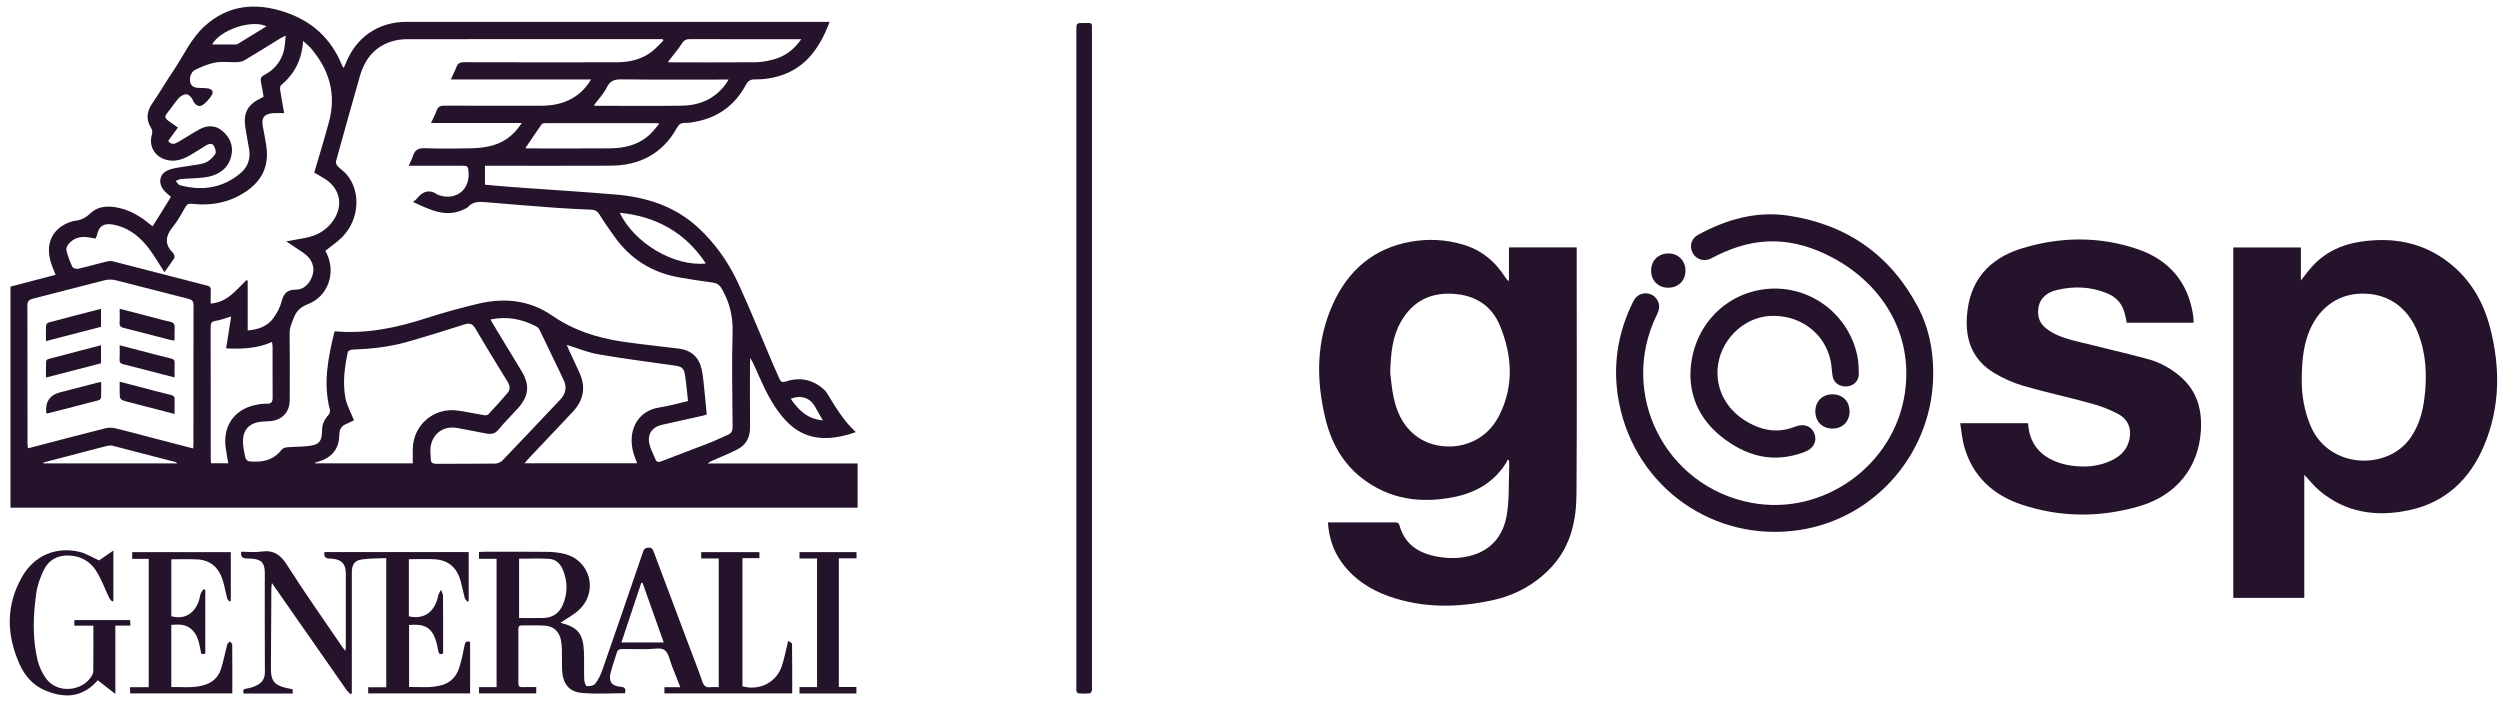 <svg xmlns="http://www.w3.org/2000/svg" width="177" height="50" viewBox="0 0 177 50" fill="none"><g clip-path="url(#clip0_7001_301)"><path d="M58.736 1.548C57.99 3.557 56.845 5.073 54.667 5.508C54.27 5.587 53.86 5.626 53.457 5.621C53.144 5.619 52.973 5.707 52.817 5.993C52.048 7.428 50.859 8.318 49.248 8.615C49.003 8.661 48.75 8.712 48.502 8.703C48.212 8.691 48.066 8.801 47.925 9.054C46.898 10.891 45.281 11.722 43.22 11.731C40.395 11.745 37.572 11.734 34.747 11.734H34.335V13.078C35.037 13.139 35.737 13.204 36.439 13.255C38.824 13.429 41.211 13.573 43.591 13.773C45.786 13.956 47.811 14.609 49.464 16.148C50.662 17.263 51.589 18.591 52.27 20.066C53.151 21.975 53.932 23.93 54.76 25.862C54.892 26.171 55.04 26.471 55.165 26.782C55.26 27.014 55.36 27.102 55.642 27.007C56.347 26.768 57.07 26.791 57.731 27.147C58.046 27.316 58.38 27.558 58.563 27.855C59.158 28.823 59.728 29.803 60.593 30.593C58.683 31.266 56.989 31.227 55.636 29.778C54.773 28.854 54.229 27.734 53.719 26.596C53.533 26.183 53.364 25.76 53.121 25.337C53.114 25.454 53.1 25.57 53.1 25.688C53.1 27.198 53.084 28.707 53.105 30.217C53.114 30.953 52.834 31.501 52.187 31.828C51.645 32.102 51.079 32.33 50.523 32.576C50.384 32.636 50.24 32.688 50.108 32.815H60.72V35.941H0.742V20.294C1.801 20.017 2.869 19.736 3.935 19.457C3.803 19.107 3.664 18.803 3.574 18.485C3.187 17.1 3.838 15.993 5.229 15.642C5.24 15.64 5.252 15.637 5.263 15.637C5.711 15.6 6.056 15.428 6.404 15.101C6.99 14.548 7.75 14.555 8.503 14.739C9.249 14.922 9.896 15.296 10.489 15.777C10.582 15.851 10.675 15.925 10.802 16.027C11.025 15.67 11.24 15.331 11.451 14.992C11.66 14.657 11.866 14.323 12.102 13.938C11.943 13.791 11.769 13.663 11.63 13.505C11.162 12.967 11.273 12.298 11.931 12.036C12.364 11.864 12.858 11.843 13.324 11.755C13.734 11.678 14.165 11.662 14.545 11.513C14.821 11.404 15.071 11.148 15.243 10.895C15.324 10.777 15.238 10.482 15.138 10.322C15.011 10.117 14.781 10.175 14.594 10.291C14.216 10.524 13.848 10.768 13.465 10.988C12.934 11.295 12.38 11.483 11.755 11.309C10.923 11.079 10.51 10.315 10.763 9.493C10.8 9.372 10.774 9.191 10.707 9.082C10.329 8.466 10.373 7.911 10.786 7.314C11.3 6.571 11.75 5.779 12.26 5.032C12.992 3.961 13.511 2.732 14.489 1.848C16.17 0.329 18.114 0.164 20.188 0.861C22.089 1.497 23.44 2.73 24.205 4.595C24.228 4.651 24.256 4.702 24.281 4.755C24.286 4.764 24.3 4.767 24.339 4.792C24.383 4.697 24.432 4.607 24.467 4.514C25.199 2.635 26.782 1.546 28.784 1.546C38.608 1.546 48.432 1.546 58.257 1.546C58.4 1.546 58.542 1.546 58.73 1.546L58.736 1.548ZM23.69 23.456C25.945 23.654 28.056 23.213 30.145 22.537C31.371 22.142 32.615 21.798 33.869 21.501C35.714 21.064 37.491 21.243 39.09 22.342C40.594 23.378 42.273 23.923 44.052 24.186C45.387 24.383 46.731 24.511 48.071 24.683C48.94 24.794 49.489 25.296 49.677 26.143C49.786 26.631 49.818 27.137 49.872 27.637C49.934 28.206 49.981 28.774 50.036 29.348C49.941 29.378 49.876 29.404 49.807 29.42C48.829 29.638 47.849 29.857 46.87 30.075C46.18 30.228 45.823 30.723 45.976 31.42C46.059 31.798 46.252 32.151 46.402 32.513C46.488 32.722 46.627 32.736 46.831 32.657C47.923 32.232 49.021 31.828 50.111 31.403C50.599 31.213 51.075 30.988 51.554 30.774C51.788 30.669 51.87 30.491 51.867 30.228C51.853 27.99 51.802 25.746 51.867 23.51C51.9 22.386 51.652 21.399 51.1 20.442C50.933 20.154 50.748 20.045 50.44 20.003C49.647 19.899 48.854 19.776 48.066 19.636C46.15 19.295 44.62 18.331 43.494 16.738C43.135 16.23 42.771 15.723 42.446 15.194C42.296 14.945 42.117 14.855 41.846 14.843C41.021 14.808 40.198 14.774 39.376 14.713C37.753 14.595 36.133 14.462 34.513 14.325C33.999 14.281 33.491 14.221 33.106 14.683C33.072 14.725 33.005 14.743 32.951 14.771C31.623 15.477 30.469 14.859 29.236 14.295C29.352 14.2 29.44 14.151 29.496 14.079C29.906 13.559 30.379 13.364 30.979 13.777C31.016 13.803 31.067 13.814 31.113 13.828C32.275 14.207 33.262 13.438 33.176 12.224C33.144 11.752 33.123 11.734 32.636 11.734C31.419 11.734 30.2 11.734 28.935 11.734C29.048 11.48 29.164 11.274 29.234 11.049C29.366 10.621 29.612 10.475 30.073 10.493C31.137 10.535 32.203 10.519 33.266 10.501C33.695 10.493 34.129 10.459 34.548 10.377C35.554 10.182 36.337 9.644 36.942 8.708H30.515C30.666 8.38 30.814 8.118 30.909 7.837C31.009 7.549 31.181 7.477 31.473 7.479C33.758 7.491 36.043 7.489 38.328 7.484C39.002 7.484 39.663 7.382 40.279 7.084C40.928 6.773 41.438 6.313 41.844 5.626H31.918C32.066 5.301 32.205 5.038 32.307 4.762C32.407 4.488 32.566 4.402 32.863 4.405C36.453 4.416 40.043 4.416 43.633 4.409C44.56 4.409 45.443 4.216 46.189 3.624C46.47 3.401 46.708 3.125 46.965 2.872C46.947 2.837 46.928 2.804 46.91 2.77C46.782 2.77 46.657 2.77 46.53 2.77C40.655 2.77 34.78 2.77 28.905 2.774C28.596 2.774 28.279 2.795 27.98 2.867C26.636 3.188 25.855 4.091 25.484 5.38C24.907 7.389 24.346 9.404 23.79 11.42C23.762 11.52 23.827 11.682 23.906 11.766C24.1 11.973 24.353 12.128 24.538 12.344C25.567 13.543 25.445 15.54 24.246 16.766C23.892 17.128 23.461 17.414 23.039 17.753C23.06 17.795 23.097 17.869 23.132 17.943C23.797 19.332 23.227 20.981 21.799 21.536C21.261 21.745 20.981 22.026 20.786 22.535C20.654 22.881 20.501 23.192 20.506 23.582C20.527 25.163 20.517 26.745 20.513 28.326C20.511 29.146 20.017 29.703 19.206 29.81C18.981 29.84 18.752 29.831 18.527 29.852C17.641 29.938 17.18 30.433 17.203 31.317C17.213 31.684 17.294 32.051 17.375 32.411C17.398 32.511 17.528 32.65 17.62 32.66C18.517 32.757 19.338 32.62 19.936 31.842C20.012 31.742 20.186 31.68 20.32 31.668C20.796 31.626 21.278 31.633 21.753 31.587C22.587 31.506 22.796 31.28 22.803 30.451C22.807 30.026 22.972 29.694 23.245 29.388C23.324 29.299 23.389 29.132 23.361 29.028C22.86 27.149 23.227 25.328 23.686 23.459L23.69 23.456ZM22.249 12.224C22.61 10.986 22.974 9.813 23.292 8.626C23.82 6.65 23.312 4.915 21.991 3.394C21.848 3.229 21.672 3.095 21.458 2.9C21.373 4.221 20.858 5.234 19.903 6.025C19.831 6.086 19.818 6.262 19.836 6.378C19.917 6.908 20.017 7.433 20.119 8.011C19.825 8.011 19.574 7.995 19.329 8.013C18.696 8.064 18.492 8.345 18.61 8.965C18.694 9.4 18.777 9.834 18.846 10.271C19.053 11.553 18.677 12.616 17.628 13.406C16.429 14.309 15.062 14.59 13.597 14.432C13.366 14.407 13.252 14.451 13.138 14.641C12.858 15.115 12.601 15.612 12.258 16.035C11.741 16.671 11.6 17.261 12.237 17.888C12.278 17.927 12.311 17.985 12.325 18.041C12.343 18.118 12.374 18.222 12.339 18.276C12.119 18.608 11.884 18.93 11.641 19.272C11.28 18.712 10.978 18.194 10.628 17.711C10.024 16.88 9.268 16.216 8.253 15.953C7.344 15.719 7.001 15.993 6.86 16.671C6.844 16.747 6.795 16.817 6.76 16.889C6.54 16.854 6.341 16.812 6.139 16.789C5.646 16.736 5.208 16.873 4.876 17.247C4.77 17.367 4.67 17.586 4.702 17.725C4.8 18.125 4.946 18.517 5.122 18.889C5.166 18.982 5.402 19.056 5.525 19.028C6.2 18.877 6.867 18.684 7.539 18.519C7.683 18.485 7.85 18.466 7.991 18.501C10.223 19.072 12.452 19.655 14.684 20.226C14.872 20.275 14.932 20.361 14.923 20.547C14.909 20.863 14.918 21.178 14.918 21.492C16.1 21.404 16.721 20.526 17.456 19.829C17.484 19.845 17.509 19.864 17.537 19.88V23.398C18.262 23.331 18.93 23.127 19.368 22.504C19.604 22.168 19.82 21.784 19.924 21.39C20.07 20.825 20.276 20.503 20.944 20.507C21.507 20.512 21.901 20.103 22.1 19.569C22.295 19.049 22.168 18.568 21.801 18.173C21.609 17.967 21.352 17.82 21.118 17.658C20.863 17.479 20.601 17.309 20.272 17.091C20.775 16.996 21.173 16.919 21.572 16.85C22.436 16.699 23.148 16.299 23.635 15.552C24.318 14.502 24.063 13.331 23.009 12.667C22.747 12.502 22.476 12.354 22.251 12.221L22.249 12.224ZM13.676 31.752C13.685 31.589 13.695 31.482 13.695 31.375C13.695 28.12 13.692 24.861 13.701 21.606C13.701 21.313 13.586 21.22 13.331 21.155C11.618 20.721 9.912 20.268 8.197 19.841C7.956 19.78 7.676 19.778 7.435 19.836C5.734 20.261 4.037 20.716 2.336 21.146C2.049 21.218 1.935 21.327 1.938 21.645C1.951 24.878 1.945 28.11 1.947 31.343C1.947 31.466 1.963 31.591 1.972 31.735C2.077 31.712 2.135 31.703 2.19 31.687C3.947 31.229 5.701 30.767 7.46 30.323C7.678 30.268 7.935 30.268 8.153 30.319C9.013 30.523 9.864 30.76 10.716 30.983C11.685 31.236 12.652 31.485 13.674 31.749L13.676 31.752ZM25.064 29.759C24.925 29.824 24.745 29.917 24.559 29.994C24.212 30.14 24.029 30.344 24.024 30.774C24.012 31.784 23.512 32.386 22.543 32.683C22.457 32.708 22.374 32.739 22.288 32.769C22.29 32.78 22.293 32.794 22.295 32.806H29.225C29.225 32.434 29.215 32.088 29.225 31.745C29.28 30.061 30.733 28.833 32.402 29.067C33.016 29.153 33.626 29.288 34.237 29.39C34.342 29.406 34.502 29.411 34.56 29.35C35.028 28.856 35.484 28.349 35.927 27.832C36.136 27.588 36.117 27.316 35.943 27.035C35.178 25.793 34.409 24.55 33.677 23.289C33.47 22.934 33.276 22.843 32.886 22.969C31.521 23.405 30.152 23.828 28.773 24.221C27.526 24.573 26.239 24.706 24.946 24.752C24.833 24.757 24.643 24.841 24.627 24.919C24.397 25.99 24.253 27.079 24.453 28.161C24.55 28.698 24.84 29.197 25.062 29.762L25.064 29.759ZM48.711 28.394C48.636 27.736 48.59 27.116 48.49 26.506C48.416 26.048 48.242 25.948 47.751 25.879C45.955 25.625 44.157 25.396 42.37 25.087C41.617 24.957 40.894 24.652 40.126 24.418C40.18 24.543 40.226 24.659 40.277 24.773C40.532 25.326 40.798 25.874 41.044 26.431C41.496 27.456 41.301 28.366 40.541 29.169C39.489 30.282 38.437 31.392 37.387 32.506C37.308 32.59 37.241 32.681 37.139 32.801H45.109C45.012 32.53 44.91 32.302 44.845 32.063C44.405 30.484 45.142 29.072 46.706 28.844C47.364 28.749 48.006 28.556 48.711 28.394ZM34.731 22.618C34.794 22.737 34.835 22.82 34.882 22.899C35.551 24.005 36.217 25.11 36.891 26.213C37.531 27.26 37.466 28.029 36.636 28.944C36.187 29.441 35.707 29.91 35.28 30.428C35.032 30.73 34.759 30.755 34.425 30.693C33.746 30.56 33.065 30.433 32.383 30.303C31.431 30.124 30.636 30.669 30.485 31.633C30.444 31.91 30.497 32.202 30.499 32.488C30.499 32.767 30.638 32.841 30.907 32.839C32.295 32.827 33.684 32.841 35.069 32.822C35.246 32.82 35.464 32.718 35.586 32.59C36.944 31.176 38.286 29.743 39.637 28.322C40.043 27.894 40.166 27.439 39.899 26.887C39.325 25.704 38.766 24.513 38.191 23.331C38.145 23.233 38.036 23.148 37.936 23.096C36.94 22.583 35.892 22.379 34.729 22.618H34.731ZM11.91 9.976C12.142 10.294 12.394 10.182 12.624 10.05C13.131 9.757 13.618 9.43 14.133 9.151C14.696 8.845 15.273 8.854 15.769 9.291C16.286 9.746 16.538 10.331 16.378 11.028C16.184 11.871 15.569 12.337 14.786 12.505C14.142 12.644 13.463 12.616 12.8 12.677C12.677 12.688 12.561 12.765 12.441 12.813C12.54 12.916 12.624 13.083 12.742 13.113C14.29 13.533 15.729 13.327 16.992 12.293C17.542 11.845 17.762 11.244 17.632 10.528C17.539 10.022 17.449 9.516 17.37 9.01C17.213 7.985 17.542 7.389 18.494 6.943C18.547 6.917 18.596 6.885 18.661 6.848C18.601 6.502 18.555 6.158 18.478 5.821C18.422 5.575 18.478 5.429 18.714 5.308C19.38 4.962 19.848 4.421 20.068 3.706C20.174 3.36 20.172 2.979 20.23 2.526C20.031 2.619 19.954 2.649 19.887 2.691C19.032 3.216 18.181 3.752 17.319 4.263C17.159 4.358 16.946 4.395 16.754 4.402C16.253 4.421 15.741 4.337 15.257 4.425C14.754 4.518 14.258 4.725 13.796 4.957C13.493 5.108 13.379 5.589 13.484 5.879C13.602 6.204 13.882 6.216 14.163 6.228C14.341 6.234 14.522 6.228 14.698 6.255C15.041 6.309 15.15 6.499 14.965 6.78C14.809 7.015 14.61 7.238 14.387 7.41C14.114 7.623 13.813 7.454 13.669 7.122C13.59 6.938 13.407 6.711 13.238 6.678C13.066 6.646 12.802 6.783 12.67 6.929C12.357 7.273 12.109 7.674 11.815 8.034C11.637 8.253 11.701 8.397 11.899 8.536C12.13 8.698 12.36 8.863 12.598 9.03C12.355 9.365 12.13 9.674 11.908 9.978L11.91 9.976ZM16.362 22.404C15.947 22.528 15.623 22.665 15.287 22.711C14.969 22.753 14.914 22.887 14.914 23.175C14.923 26.266 14.921 29.357 14.921 32.446C14.921 32.562 14.932 32.678 14.937 32.801H16.165C16.098 32.407 16.021 32.044 15.975 31.677C15.778 30.163 16.582 29.004 18.058 28.677C18.325 28.617 18.605 28.575 18.877 28.584C19.224 28.598 19.305 28.44 19.303 28.134C19.294 26.935 19.301 25.737 19.298 24.541C19.298 24.441 19.275 24.344 19.259 24.211C18.191 24.685 17.118 24.715 16.01 24.664C16.13 23.902 16.242 23.187 16.364 22.404H16.362ZM42.036 7.465C42.106 7.475 42.163 7.489 42.219 7.489C44.24 7.489 46.261 7.512 48.282 7.482C49.522 7.463 50.59 7.012 51.36 5.986C51.431 5.891 51.487 5.782 51.58 5.633C51.36 5.633 51.216 5.633 51.072 5.633C48.715 5.633 46.361 5.649 44.006 5.619C43.496 5.612 43.188 5.717 42.949 6.209C42.731 6.657 42.361 7.033 42.038 7.465H42.036ZM37.192 10.493C37.236 10.498 37.283 10.508 37.329 10.508C39.278 10.508 41.23 10.519 43.179 10.503C44.256 10.493 45.269 10.247 46.071 9.46C46.282 9.251 46.46 9.007 46.678 8.754C46.574 8.729 46.551 8.719 46.528 8.719C43.883 8.719 41.241 8.717 38.597 8.719C38.511 8.719 38.386 8.745 38.344 8.805C37.955 9.358 37.582 9.918 37.192 10.496V10.493ZM56.736 2.774C56.516 2.774 56.4 2.774 56.282 2.774C53.805 2.774 51.33 2.779 48.852 2.77C48.586 2.77 48.428 2.837 48.28 3.079C48.043 3.462 47.737 3.803 47.462 4.163C47.408 4.233 47.357 4.302 47.281 4.4C47.392 4.407 47.452 4.414 47.51 4.414C49.508 4.414 51.506 4.423 53.503 4.407C53.904 4.402 54.312 4.326 54.704 4.226C55.529 4.017 56.189 3.557 56.734 2.772L56.736 2.774ZM43.874 15.062C44.928 17.237 47.733 18.882 49.976 18.656C48.528 16.464 46.481 15.326 43.874 15.062ZM3.075 32.746C3.08 32.767 3.085 32.787 3.089 32.808H12.545C12.503 32.739 12.452 32.72 12.399 32.706C10.923 32.321 9.446 31.933 7.968 31.557C7.829 31.522 7.662 31.547 7.518 31.584C6.547 31.833 5.581 32.091 4.612 32.344C4.1 32.478 3.59 32.611 3.078 32.743L3.075 32.746ZM15.016 3.146C15.53 3.146 16.049 3.146 16.571 3.146C16.652 3.146 16.751 3.16 16.814 3.123C17.495 2.712 18.17 2.291 18.87 1.862C17.801 1.355 15.569 2.126 15.018 3.148L15.016 3.146ZM55.981 28.231C56.539 29.042 57.174 29.671 58.261 29.764C58.041 29.381 57.858 29.051 57.666 28.728C57.323 28.154 56.667 27.952 55.981 28.233V28.231Z" fill="#24132B"></path><path d="M106.732 32.541C106.718 32.588 106.711 32.639 106.688 32.678C105.842 34.099 104.537 34.868 102.966 35.186C100.588 35.667 98.34 35.365 96.381 33.818C95.014 32.739 94.228 31.273 93.83 29.599C93.176 26.866 93.185 24.16 94.358 21.552C95.445 19.135 97.255 17.572 99.909 17.107C101.123 16.896 102.34 16.956 103.531 17.3C104.843 17.679 105.839 18.475 106.565 19.622C106.627 19.722 106.697 19.817 106.834 19.903V17.518H111.629V17.906C111.629 23.584 111.652 29.26 111.617 34.938C111.605 36.821 111.225 38.635 109.89 40.096C108.732 41.364 107.283 42.151 105.619 42.508C103.172 43.033 100.731 43.063 98.335 42.218C96.963 41.733 95.79 40.957 94.94 39.745C94.367 38.93 94.087 38.017 94.017 36.988C94.15 36.988 94.265 36.988 94.384 36.988C95.832 36.988 97.278 36.988 98.727 36.988C98.884 36.988 99.023 36.974 99.081 37.186C99.45 38.549 100.449 39.171 101.751 39.408C102.646 39.571 103.54 39.552 104.409 39.257C105.751 38.802 106.46 37.762 106.683 36.445C106.854 35.428 106.806 34.373 106.847 33.335C106.857 33.092 106.847 32.848 106.847 32.602C106.81 32.581 106.771 32.562 106.734 32.541H106.732ZM98.423 26.357C98.481 26.784 98.525 27.481 98.673 28.157C98.959 29.471 99.584 30.588 100.831 31.218C102.324 31.97 104.966 31.8 106.175 29.355C107.193 27.297 107.054 25.168 106.212 23.094C105.624 21.643 104.458 20.9 102.894 20.802C101.26 20.7 100.008 21.338 99.19 22.769C98.602 23.798 98.467 24.936 98.425 26.359L98.423 26.357Z" fill="#24132B"></path><path d="M158.119 17.521H162.902V19.857C163.208 19.476 163.438 19.16 163.697 18.872C164.601 17.871 165.758 17.323 167.067 17.121C169.371 16.766 171.521 17.131 173.401 18.608C174.91 19.792 175.823 21.364 176.298 23.196C177.028 26.004 177.016 28.798 175.89 31.505C174.889 33.914 173.158 35.574 170.555 36.124C168.254 36.612 166.075 36.31 164.21 34.733C163.832 34.413 163.519 34.014 163.143 33.614V42.33H158.117V17.518L158.119 17.521ZM162.965 27.049C162.965 27.913 163.123 29.099 163.623 30.228C164.951 33.217 169.042 33.303 170.652 31.011C171.255 30.154 171.526 29.188 171.651 28.166C171.846 26.587 171.776 25.031 171.183 23.54C170.548 21.94 169.222 20.704 167.074 20.793C165.415 20.862 164.04 21.907 163.405 23.691C163.06 24.662 162.965 25.672 162.96 27.047L162.965 27.049Z" fill="#24132B"></path><path d="M150.574 22.85C150.528 22.63 150.491 22.418 150.438 22.212C150.264 21.529 149.861 21.048 149.202 20.774C148.032 20.287 146.827 20.242 145.617 20.535C144.683 20.76 144.241 21.383 144.303 22.237C144.34 22.732 144.607 23.078 144.996 23.352C145.719 23.861 146.563 24.049 147.395 24.255C148.957 24.648 150.53 25.003 152.083 25.426C152.955 25.663 153.74 26.102 154.424 26.708C155.555 27.711 155.907 28.997 155.824 30.463C155.675 33.066 154.118 35.068 151.455 35.843C148.693 36.647 145.898 36.642 143.158 35.734C141.11 35.056 139.645 33.721 139.056 31.575C138.915 31.062 138.875 30.523 138.783 29.963H143.587C143.673 31.422 144.465 32.33 145.812 32.773C146.16 32.89 146.53 32.957 146.897 32.996C147.791 33.092 148.665 32.992 149.488 32.602C150.069 32.325 150.53 31.921 150.718 31.278C150.962 30.447 150.723 29.715 149.963 29.309C149.369 28.991 148.72 28.747 148.069 28.568C146.47 28.127 144.843 27.778 143.251 27.316C142.526 27.105 141.812 26.784 141.165 26.392C139.675 25.488 139.137 24.093 139.258 22.381C139.436 19.85 140.831 18.294 143.165 17.581C145.895 16.747 148.667 16.72 151.381 17.653C153.583 18.413 154.918 19.985 155.275 22.326C155.286 22.409 155.295 22.493 155.3 22.576C155.305 22.66 155.3 22.741 155.3 22.85H150.568H150.574Z" fill="#24132B"></path><path d="M136.872 26.429C136.872 31.984 132.804 36.728 127.356 37.532C121.367 38.416 115.837 34.543 114.641 28.575C114.139 26.067 114.489 23.645 115.631 21.348C115.877 20.853 116.338 20.663 116.825 20.818C117.246 20.953 117.531 21.41 117.455 21.866C117.429 22.017 117.365 22.163 117.297 22.302C114.581 27.869 117.886 34.441 123.984 35.595C129.096 36.563 134.125 32.941 134.869 27.806C135.481 23.573 133.203 20.057 129.692 18.213C128.415 17.542 127.064 17.112 125.615 17.086C124.218 17.061 122.899 17.439 121.643 18.043C121.46 18.131 121.284 18.236 121.098 18.32C120.612 18.54 120.078 18.359 119.837 17.901C119.594 17.439 119.738 16.891 120.213 16.631C122.225 15.533 124.361 14.917 126.658 15.273C130.781 15.909 133.868 18.066 135.817 21.784C136.552 23.185 136.872 24.75 136.872 26.429Z" fill="#24132B"></path><path d="M50.886 48.646V39.541H49.643V39.09H53.766V39.515H52.566V48.588C53.72 48.918 54.92 48.354 55.326 47.232C55.53 46.663 55.632 46.057 55.803 45.377C55.901 45.449 56.075 45.52 56.077 45.592C56.093 46.751 56.088 47.912 56.088 49.094H47.041V48.656H48.165C47.947 48.1 47.761 47.613 47.567 47.13C47.411 46.744 47.34 46.224 47.05 46.02C46.776 45.825 46.267 45.959 45.861 45.957C45.263 45.952 44.665 45.964 44.067 45.952C43.861 45.948 43.731 45.999 43.669 46.212C43.529 46.693 43.346 47.165 43.228 47.652C43.082 48.254 43.316 48.579 43.933 48.621C44.292 48.644 44.315 48.806 44.25 49.081C43.224 49.081 42.206 49.15 41.2 49.06C40.245 48.974 39.824 48.374 39.791 47.339C39.777 46.895 39.796 46.452 39.784 46.008C39.777 45.771 39.759 45.53 39.71 45.297C39.587 44.701 39.172 44.327 38.563 44.294C38.025 44.264 37.485 44.287 36.948 44.278C36.755 44.273 36.702 44.362 36.702 44.538C36.704 45.82 36.707 47.102 36.702 48.384C36.702 48.59 36.785 48.656 36.98 48.649C37.3 48.639 37.622 48.646 37.967 48.646V49.092H33.916V48.649H35.158V39.562H33.912V39.081C34.046 39.074 34.164 39.065 34.28 39.065C35.775 39.065 37.272 39.053 38.767 39.072C39.17 39.076 39.583 39.12 39.972 39.218C41.761 39.664 42.368 41.798 41.061 43.115C40.667 43.509 40.144 43.772 39.68 44.095C39.641 44.069 39.661 44.09 39.685 44.095C40.899 44.397 41.293 44.868 41.342 46.129C41.367 46.786 41.342 47.446 41.363 48.105C41.37 48.272 41.467 48.57 41.541 48.577C41.74 48.593 42.032 48.546 42.139 48.409C42.361 48.126 42.528 47.78 42.647 47.436C43.618 44.65 44.575 41.856 45.53 39.062C45.604 38.844 45.706 38.779 45.933 38.774C46.183 38.77 46.227 38.916 46.29 39.088C47.126 41.315 47.963 43.542 48.802 45.769C49.112 46.598 49.444 47.418 49.727 48.256C49.836 48.581 49.995 48.695 50.32 48.653C50.494 48.63 50.675 48.649 50.883 48.649L50.886 48.646ZM36.753 43.755C37.36 43.755 37.933 43.77 38.503 43.751C39.135 43.73 39.599 43.405 39.845 42.831C40.194 42.016 40.192 41.178 39.858 40.353C39.687 39.928 39.362 39.603 38.906 39.571C38.197 39.52 37.481 39.557 36.751 39.557V43.755H36.753ZM43.998 45.488H46.992C46.482 44.053 45.986 42.659 45.492 41.264C45.462 41.264 45.435 41.264 45.404 41.264C44.941 42.657 44.475 44.05 43.995 45.488H43.998Z" fill="#24132B"></path><path d="M28.949 39.592V43.635C30.024 43.879 30.784 43.333 31.021 42.186C31.051 42.035 31.157 41.898 31.229 41.754C31.278 41.905 31.364 42.053 31.366 42.204C31.378 43.556 31.373 44.91 31.373 46.257C31.146 46.368 31.065 46.294 31.025 46.075C30.977 45.794 30.919 45.509 30.821 45.242C30.523 44.417 30.026 44.155 28.963 44.248V48.639C29.767 48.628 30.567 48.734 31.348 48.484C31.941 48.293 32.323 47.868 32.506 47.297C32.675 46.777 32.784 46.236 32.889 45.697C32.937 45.451 33.025 45.36 33.283 45.444V49.092H26.068V48.66H27.347V39.515C26.766 39.543 26.182 39.524 25.611 39.61C25.092 39.687 24.909 39.984 24.909 40.535C24.909 43.242 24.909 45.95 24.909 48.658V49.087C24.879 49.108 24.851 49.132 24.821 49.152C24.722 49.048 24.606 48.953 24.522 48.834C23.171 46.902 21.822 44.968 20.474 43.033C20.084 42.474 19.692 41.916 19.25 41.278C19.231 41.454 19.215 41.549 19.213 41.645C19.201 43.537 19.19 45.43 19.18 47.322C19.176 48.205 19.421 48.509 20.29 48.714C20.418 48.744 20.548 48.765 20.712 48.797C20.719 48.883 20.726 48.981 20.735 49.101H17.252C17.189 48.899 17.201 48.783 17.465 48.751C17.697 48.721 17.931 48.639 18.147 48.539C18.548 48.356 18.756 48.056 18.754 47.58C18.74 45.232 18.747 42.885 18.747 40.537C18.747 39.866 18.497 39.599 17.834 39.554C17.69 39.545 17.546 39.541 17.403 39.538C17.149 39.534 17.038 39.375 17.069 39.062C17.546 39.062 18.04 39.118 18.517 39.05C19.37 38.93 19.857 39.271 20.318 39.996C21.563 41.956 22.907 43.851 24.212 45.771C24.272 45.859 24.341 45.941 24.455 46.089C24.469 45.927 24.483 45.832 24.483 45.736C24.483 44.023 24.483 42.311 24.483 40.597C24.483 39.931 24.186 39.612 23.519 39.557C23.435 39.55 23.352 39.545 23.268 39.541C23.02 39.527 22.921 39.375 22.972 39.085H33.183V42.546C33.155 42.566 33.125 42.585 33.097 42.606C33.03 42.511 32.928 42.425 32.9 42.32C32.794 41.93 32.724 41.528 32.615 41.136C32.36 40.223 31.774 39.664 30.812 39.599C30.207 39.557 29.595 39.592 28.949 39.592Z" fill="#24132B"></path><path d="M76.207 25.363C76.207 17.625 76.207 9.89 76.207 2.152C76.207 1.629 76.207 1.627 76.726 1.629C77.38 1.634 77.31 1.557 77.31 2.196C77.31 17.646 77.31 33.096 77.31 48.546C77.31 48.667 77.329 48.79 77.301 48.904C77.285 48.978 77.204 49.087 77.146 49.092C76.884 49.113 76.62 49.111 76.358 49.092C76.305 49.09 76.228 48.995 76.214 48.932C76.191 48.818 76.205 48.693 76.205 48.574C76.205 40.836 76.205 33.101 76.205 25.363H76.207Z" fill="#24132B"></path><path d="M119.682 26.561C119.693 23.329 121.992 20.779 125.051 20.463C128.09 20.147 130.885 22.2 131.503 25.221C131.587 25.628 131.598 26.053 131.605 26.471C131.612 26.949 131.251 27.314 130.787 27.355C130.257 27.402 129.842 27.128 129.749 26.633C129.682 26.271 129.686 25.892 129.608 25.532C129.179 23.538 127.36 22.226 125.253 22.374C123.357 22.509 121.746 24.16 121.607 26.106C121.48 27.922 122.576 29.504 124.449 30.226C125.341 30.57 126.217 30.558 127.102 30.205C127.707 29.963 128.24 30.159 128.451 30.676C128.671 31.218 128.414 31.747 127.798 31.986C125.587 32.843 123.612 32.316 121.835 30.883C120.425 29.747 119.698 28.245 119.679 26.564L119.682 26.561Z" fill="#24132B"></path><path d="M14.536 46.296H14.251C14.105 45.62 14.056 44.896 13.428 44.452C13.043 44.181 12.596 44.204 12.128 44.243V48.644C13.013 48.621 13.91 48.772 14.761 48.384C15.208 48.179 15.509 47.808 15.651 47.353C15.829 46.786 15.938 46.196 16.089 45.62C16.11 45.541 16.207 45.483 16.269 45.416C16.33 45.486 16.441 45.553 16.441 45.623C16.453 46.77 16.448 47.919 16.448 49.094H9.212V48.653H10.529V39.566H9.358V39.092H16.341V42.536C16.313 42.557 16.286 42.576 16.258 42.597C16.198 42.515 16.105 42.443 16.082 42.353C15.975 41.949 15.905 41.533 15.787 41.134C15.521 40.233 14.948 39.659 13.977 39.606C13.372 39.571 12.765 39.599 12.13 39.599V43.628C13.039 43.89 13.79 43.454 14.102 42.476C14.153 42.318 14.163 42.144 14.223 41.991C14.265 41.886 14.36 41.803 14.429 41.707C14.464 41.728 14.499 41.749 14.534 41.77V46.296H14.536Z" fill="#24132B"></path><path d="M6.611 44.299H5.264V43.899H9.209C9.218 44.013 9.225 44.127 9.239 44.294H8.166V49.132C7.707 48.774 7.318 48.47 6.924 48.163C6.761 48.323 6.622 48.484 6.458 48.616C5.424 49.443 4.3 49.347 3.176 48.874C2.323 48.514 1.746 47.833 1.375 47C0.437 44.891 0.418 42.792 1.602 40.771C2.455 39.315 4.008 38.679 5.637 39.074C6.087 39.183 6.497 39.445 7.014 39.678C7.269 39.501 7.628 39.255 8.027 38.978V42.525L7.95 42.594C7.876 42.508 7.781 42.432 7.732 42.332C7.422 41.691 7.183 41.004 6.803 40.409C6.384 39.749 5.73 39.371 4.912 39.331C4.082 39.292 3.447 39.638 3.095 40.365C2.84 40.894 2.636 41.48 2.557 42.06C2.346 43.618 2.291 45.191 2.659 46.735C2.775 47.22 3.009 47.715 3.315 48.107C4.087 49.092 5.779 48.962 6.46 47.908C6.53 47.801 6.604 47.669 6.604 47.548C6.615 46.484 6.611 45.42 6.611 44.297V44.299Z" fill="#24132B"></path><path d="M60.642 39.092V39.529H59.389V48.639H60.633V49.099H56.605V48.646H57.848V39.541H56.603V39.09H60.642V39.092Z" fill="#24132B"></path><path d="M130.951 29.123C130.951 29.84 130.458 30.342 129.746 30.344C129.03 30.347 128.53 29.852 128.525 29.137C128.52 28.422 129.014 27.922 129.73 27.918C130.451 27.913 130.947 28.403 130.949 29.123H130.951Z" fill="#24132B"></path><path d="M118.133 17.943C118.833 17.948 119.339 18.471 119.332 19.179C119.322 19.885 118.81 20.377 118.094 20.37C117.383 20.363 116.887 19.852 116.898 19.139C116.91 18.433 117.422 17.939 118.136 17.943H118.133Z" fill="#24132B"></path><path d="M7.151 21.861V23.138C5.874 23.47 4.59 23.802 3.253 24.148C3.253 23.737 3.241 23.391 3.262 23.05C3.267 22.973 3.362 22.855 3.438 22.834C4.657 22.507 5.881 22.193 7.153 21.863L7.151 21.861Z" fill="#24132B"></path><path d="M7.151 24.443V25.721C5.869 26.053 4.595 26.383 3.255 26.731C3.255 26.311 3.248 25.946 3.262 25.581C3.262 25.523 3.35 25.437 3.413 25.419C4.643 25.091 5.879 24.773 7.149 24.443H7.151Z" fill="#24132B"></path><path d="M3.279 29.251C3.191 28.461 3.515 27.971 4.25 27.78C5.117 27.555 5.982 27.33 6.848 27.105C6.939 27.081 7.031 27.07 7.163 27.044C7.163 27.428 7.17 27.783 7.157 28.138C7.154 28.206 7.071 28.315 7.006 28.331C5.796 28.651 4.582 28.96 3.37 29.269C3.349 29.274 3.326 29.26 3.279 29.248V29.251Z" fill="#24132B"></path><path d="M8.472 24.446C8.975 24.576 9.431 24.694 9.89 24.813C10.63 25.005 11.364 25.203 12.106 25.384C12.287 25.428 12.37 25.498 12.363 25.691C12.352 26.011 12.361 26.331 12.361 26.722C12.034 26.638 11.751 26.566 11.471 26.494C10.56 26.257 9.649 26.016 8.736 25.79C8.541 25.742 8.456 25.667 8.467 25.458C8.486 25.138 8.472 24.817 8.472 24.446Z" fill="#24132B"></path><path d="M8.471 21.863C9.19 22.049 9.869 22.221 10.548 22.398C11.044 22.525 11.535 22.672 12.036 22.776C12.304 22.832 12.381 22.962 12.365 23.22C12.346 23.503 12.36 23.788 12.36 24.107C12.23 24.09 12.14 24.088 12.054 24.065C10.958 23.784 9.864 23.494 8.768 23.22C8.55 23.164 8.448 23.078 8.466 22.834C8.49 22.527 8.471 22.216 8.471 21.863Z" fill="#24132B"></path><path d="M12.359 29.309C11.219 29.014 10.148 28.737 9.079 28.459C8.47 28.298 8.472 28.296 8.472 27.674C8.472 27.474 8.472 27.274 8.472 27.026C9.075 27.181 9.624 27.325 10.176 27.469C10.82 27.637 11.464 27.811 12.113 27.966C12.299 28.011 12.37 28.094 12.363 28.282C12.352 28.603 12.361 28.923 12.361 29.309H12.359Z" fill="#24132B"></path></g><defs><clipPath id="clip0_7001_301"><rect width="176.135" height="48.768" fill="white" transform="translate(0.677 0.468)"></rect></clipPath></defs></svg>